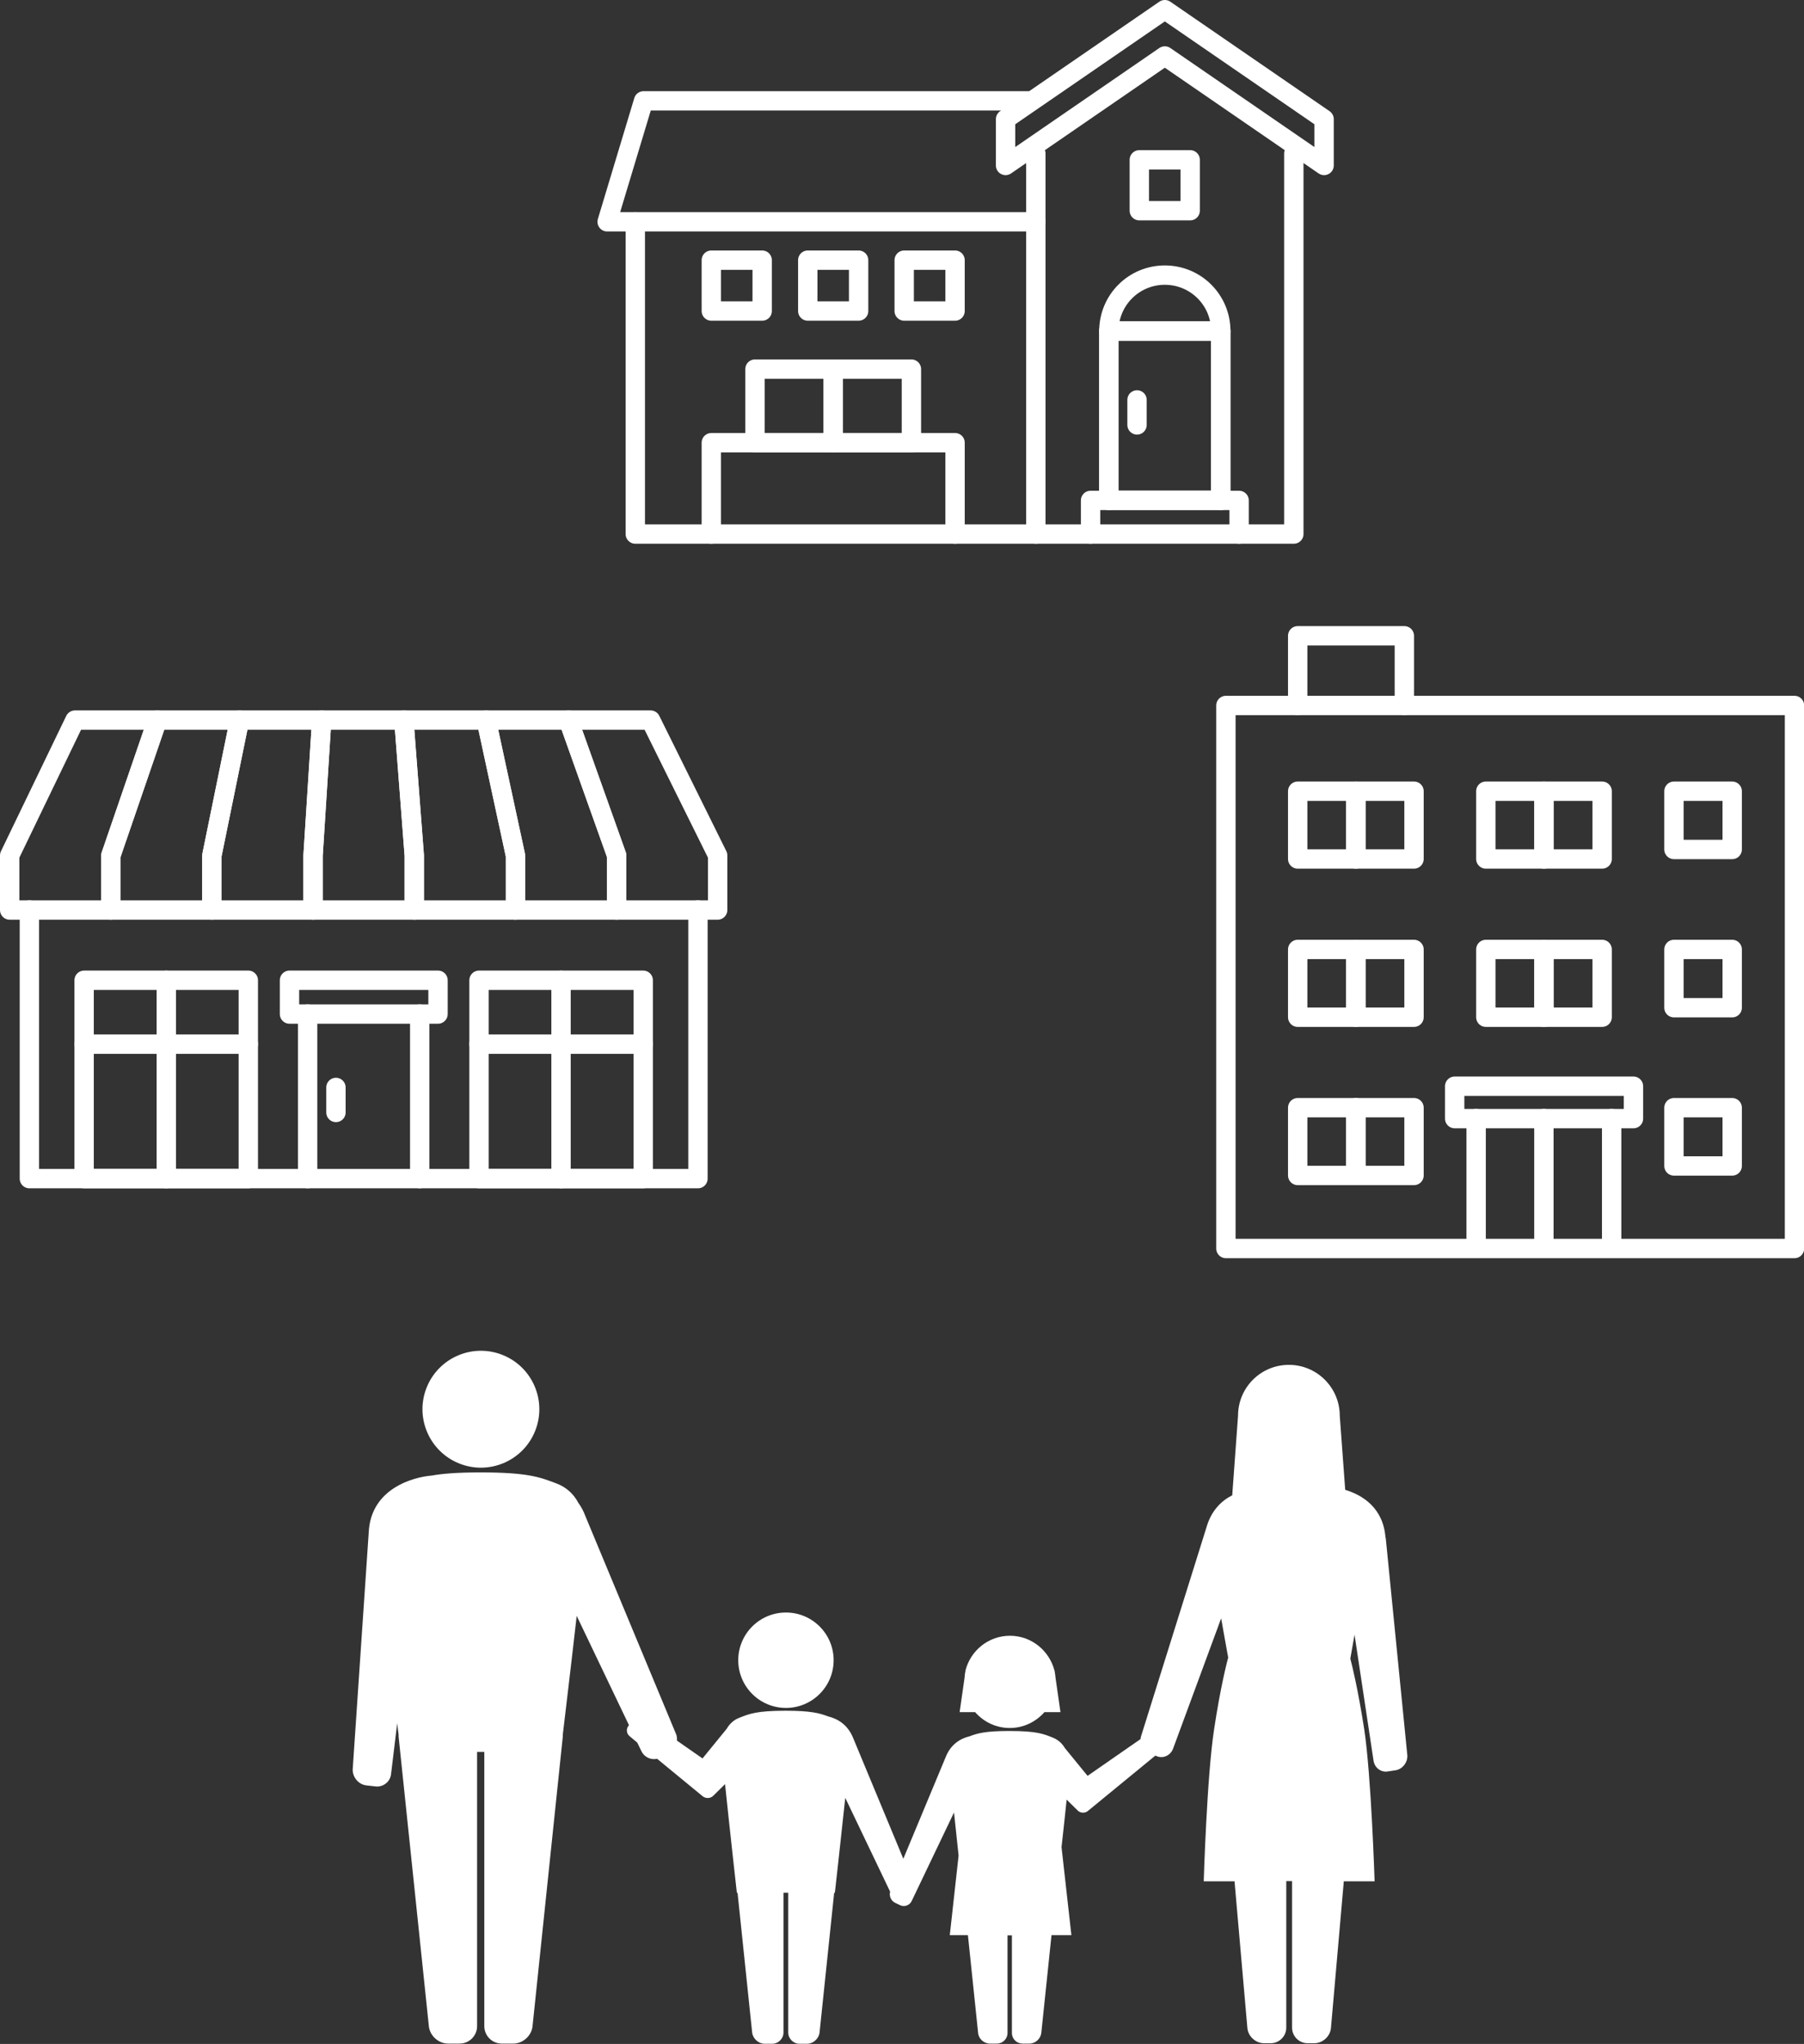 <?xml version="1.0" encoding="UTF-8"?>
<svg id="Layer_2" data-name="Layer 2" xmlns="http://www.w3.org/2000/svg" viewBox="0 0 102.51 116.12">
  <rect x="0" y="0" width="102.51" height="116.12" fill="#333333" stroke="none"/>
  <defs>
    <style>
      .cls-1 {
        fill: #fff;
        stroke-width: 0px;
      }

      .cls-2 {
        fill: none;
        stroke: #fff;
        stroke-linecap: round;
        stroke-linejoin: round;
        stroke-width: 1.1px;
      }
    </style>
  </defs>
  <g id="_レイヤー" data-name="レイヤー">
    <g>
      <circle class="cls-1" cx="27.33" cy="80.06" r="3.32" transform="translate(-57.14 75.38) rotate(-67.98)"/>
      <circle class="cls-1" cx="44.66" cy="94.32" r="2.71"/>
      <path class="cls-1" d="M78.73,87.37c-.12-1.7-1.3-2.43-2.29-2.73l-.31-4.21c0-1.59-1.29-2.89-2.89-2.89s-2.89,1.29-2.89,2.89l-.33,4.52c-.63.32-1.2.88-1.47,1.84l-3.72,11.88s-.02.09-.02.13l-3.01,2.09-1.29-1.58c-.17-.29-.41-.48-.68-.59-.52-.21-.91-.38-2.47-.38-1.35,0-1.82.13-2.26.3-.54.13-1.08.46-1.37,1.2l-2.4,5.76-2.83-6.81c-.3-.79-.88-1.14-1.45-1.28-.47-.18-.97-.32-2.41-.32-1.66,0-2.07.18-2.63.4-.29.11-.54.32-.72.63l-1.37,1.68-1.45-1.01c0-.12,0-.23-.04-.34l-5.18-12.45c-.1-.27-.23-.5-.38-.71-.3-.57-.75-.93-1.27-1.12-.9-.34-1.58-.62-4.29-.62-1.33,0-2.17.07-2.78.18-1,.08-3.48.71-3.58,3.26l-.91,13.45c0,.44.34.84.77.89l.53.06c.43.05.83-.26.88-.69l.35-2.9c.03.24.05.46.08.65,0,.04,0,.07,0,.11l1.72,16.46c.06.54.55.98,1.09.98h.66c.54,0,.99-.44.99-.99v-15.58h.41v15.58c0,.54.44.99.99.99h.66c.54,0,1.03-.44,1.09-.98l1.72-16.46s0-.07,0-.11c.17-1.45.51-4.26.79-6.75l2.97,6.21-.03.04c-.14.18-.11.44.06.58l.44.37.24.49c.16.34.54.51.89.43l2.59,2.13c.17.14.45.13.6-.03l.67-.66c.25,2.42.67,6.17.67,6.17h.04l.83,7.94c.04.35.36.64.71.64h.43c.35,0,.64-.29.64-.64v-7.94h.27v7.94c0,.35.29.64.64.64h.43c.35,0,.67-.29.71-.64l.83-7.94h.04s.34-3.02.59-5.39l2.55,5.33c-.07.24.05.52.28.63l.29.14c.24.11.53.01.65-.23l2.41-5.04c.08.79.18,1.66.26,2.45l-.5,4.52h1.03l.58,5.56c.03.33.33.6.67.6h.4c.33,0,.6-.27.6-.6v-5.55h.25v5.55c0,.33.27.6.6.6h.4c.33,0,.63-.27.67-.6l.58-5.56h1.13l-.56-5c.1-.92.21-1.89.29-2.7l.63.62c.15.15.41.16.57.03l3.84-3.15.1.04c.36.14.77-.06.91-.44l2.73-7.4c.13.72.26,1.48.4,2.23-.07.25-.44,1.68-.8,4.07-.41,2.64-.59,8.64-.59,8.64h1.75l.73,8.33c.04.48.47.87.95.87h.38c.48,0,.88-.4.88-.88v-8.33h.33v8.33c0,.48.4.88.88.88h.38c.48,0,.91-.39.95-.87l.73-8.33h1.75s-.19-6-.59-8.64c-.35-2.25-.69-3.64-.79-4.01.08-.46.16-.91.24-1.36l1.08,7.16c.06.4.42.67.8.61l.46-.07c.38-.06.68-.44.66-.84l-1.23-12.38Z"/>
      <path class="cls-1" d="M54.5,97.27h.91c.48.55,1.18.9,1.97.9s1.48-.35,1.97-.9h.91l-.28-1.95c-.01-.13-.03-.25-.05-.37v-.04s-.01,0-.01,0c-.29-1.13-1.31-1.98-2.53-1.98s-2.24.84-2.53,1.98h0s0,.04,0,.04c-.03.12-.04.24-.05.37l-.28,1.95Z"/>
    </g>
    <g>
      <polyline class="cls-2" points="39.66 51.7 39.66 66.96 1.67 66.96 1.67 51.7"/>
      <line class="cls-2" x1="17.48" y1="66.96" x2="17.48" y2="57.61"/>
      <line class="cls-2" x1="23.85" y1="57.61" x2="23.85" y2="66.96"/>
      <rect class="cls-2" x="16.45" y="55.69" width="8.44" height="1.92"/>
      <line class="cls-2" x1="19.09" y1="61.78" x2="19.09" y2="63.2"/>
      <rect class="cls-2" x="27.22" y="55.69" width="9.33" height="11.27"/>
      <line class="cls-2" x1="27.22" y1="59.32" x2="36.55" y2="59.32"/>
      <line class="cls-2" x1="31.88" y1="55.69" x2="31.88" y2="66.96"/>
      <rect class="cls-2" x="4.78" y="55.69" width="9.33" height="11.27"/>
      <line class="cls-2" x1="4.78" y1="59.32" x2="14.11" y2="59.32"/>
      <line class="cls-2" x1="9.45" y1="55.69" x2="9.45" y2="66.96"/>
      <polygon class="cls-2" points=".55 51.7 .55 48.6 .55 48.6 4.26 40.91 8.94 40.91 6.3 48.6 6.3 48.6 6.3 51.7 .55 51.7"/>
      <polygon class="cls-2" points="6.3 51.7 6.3 48.6 6.3 48.6 8.94 40.91 13.61 40.91 12.04 48.6 12.04 48.6 12.04 51.7 6.3 51.7"/>
      <polygon class="cls-2" points="12.04 51.7 12.04 48.6 12.04 48.6 13.61 40.91 18.28 40.91 17.79 48.6 17.79 48.6 17.79 51.7 12.04 51.7"/>
      <polygon class="cls-2" points="17.79 51.7 17.79 48.6 17.79 48.6 18.28 40.91 22.95 40.91 23.54 48.6 23.54 48.6 23.54 51.7 17.79 51.7"/>
      <polygon class="cls-2" points="23.54 51.7 23.54 48.6 23.54 48.6 22.95 40.91 27.63 40.91 29.29 48.6 29.29 48.6 29.29 51.7 23.54 51.7"/>
      <polygon class="cls-2" points="29.29 51.7 29.29 48.6 29.29 48.6 27.63 40.91 32.3 40.91 35.04 48.6 35.04 51.7 29.29 51.7"/>
      <polygon class="cls-2" points="35.04 51.7 35.04 48.6 35.04 48.6 32.3 40.91 36.97 40.91 40.78 48.6 40.78 51.7 35.04 51.7"/>
    </g>
    <g>
      <polyline class="cls-2" points="58.86 30.34 36.1 30.34 36.1 12.6"/>
      <polyline class="cls-2" points="73.52 8.72 73.52 30.34 58.86 30.34 58.86 8.72"/>
      <polyline class="cls-2" points="58.42 5.73 36.57 5.73 34.5 12.6 58.86 12.6"/>
      <polygon class="cls-2" points="66.19 .55 57.14 6.77 57.14 9.4 66.19 3.18 75.24 9.4 75.24 6.77 66.19 .55"/>
      <rect class="cls-2" x="64.74" y="9.08" width="2.89" height="2.89"/>
      <rect class="cls-2" x="40.42" y="14.78" width="2.89" height="2.89"/>
      <rect class="cls-2" x="45.9" y="14.78" width="2.89" height="2.89"/>
      <rect class="cls-2" x="51.38" y="14.78" width="2.89" height="2.89"/>
      <rect class="cls-2" x="63.01" y="18.81" width="6.36" height="9.61"/>
      <polyline class="cls-2" points="63.01 28.43 63.01 18.81 69.37 18.81 69.37 28.43"/>
      <polyline class="cls-2" points="61.97 30.34 61.97 28.43 70.41 28.43 70.41 30.34"/>
      <line class="cls-2" x1="64.61" y1="22.72" x2="64.61" y2="24.14"/>
      <path class="cls-2" d="M63.01,18.81c0-1.76,1.42-3.18,3.18-3.18s3.18,1.42,3.18,3.18h-6.37Z"/>
      <polyline class="cls-2" points="40.42 30.34 40.42 25.15 54.27 25.15 54.27 30.34"/>
      <rect class="cls-2" x="42.9" y="20.97" width="4.44" height="4.18"/>
      <rect class="cls-2" x="47.35" y="20.97" width="4.44" height="4.18"/>
    </g>
    <g>
      <rect class="cls-2" x="69.66" y="40.08" width="32.31" height="30.85"/>
      <rect class="cls-2" x="73.74" y="44.95" width="3.31" height="3.85"/>
      <rect class="cls-2" x="77.04" y="44.95" width="3.31" height="3.85"/>
      <rect class="cls-2" x="84.43" y="44.95" width="3.31" height="3.85"/>
      <rect class="cls-2" x="87.73" y="44.95" width="3.31" height="3.85"/>
      <rect class="cls-2" x="95.12" y="44.95" width="3.31" height="3.31"/>
      <rect class="cls-2" x="95.12" y="53.94" width="3.31" height="3.31"/>
      <rect class="cls-2" x="95.12" y="62.93" width="3.31" height="3.31"/>
      <rect class="cls-2" x="73.74" y="53.94" width="3.31" height="3.85"/>
      <rect class="cls-2" x="77.04" y="53.94" width="3.31" height="3.85"/>
      <rect class="cls-2" x="84.43" y="53.94" width="3.31" height="3.85"/>
      <rect class="cls-2" x="87.73" y="53.94" width="3.31" height="3.85"/>
      <rect class="cls-2" x="73.74" y="62.93" width="3.31" height="3.85"/>
      <rect class="cls-2" x="77.04" y="62.93" width="3.31" height="3.85"/>
      <line class="cls-2" x1="91.58" y1="63.55" x2="91.58" y2="70.92"/>
      <line class="cls-2" x1="83.88" y1="70.92" x2="83.88" y2="63.55"/>
      <polyline class="cls-2" points="73.74 40.08 73.74 36.12 79.8 36.12 79.8 40.08"/>
      <line class="cls-2" x1="87.73" y1="63.55" x2="87.73" y2="70.92"/>
      <rect class="cls-2" x="82.65" y="61.7" width="10.16" height="1.84" transform="translate(175.47 125.25) rotate(180)"/>
    </g>
  </g>
</svg>